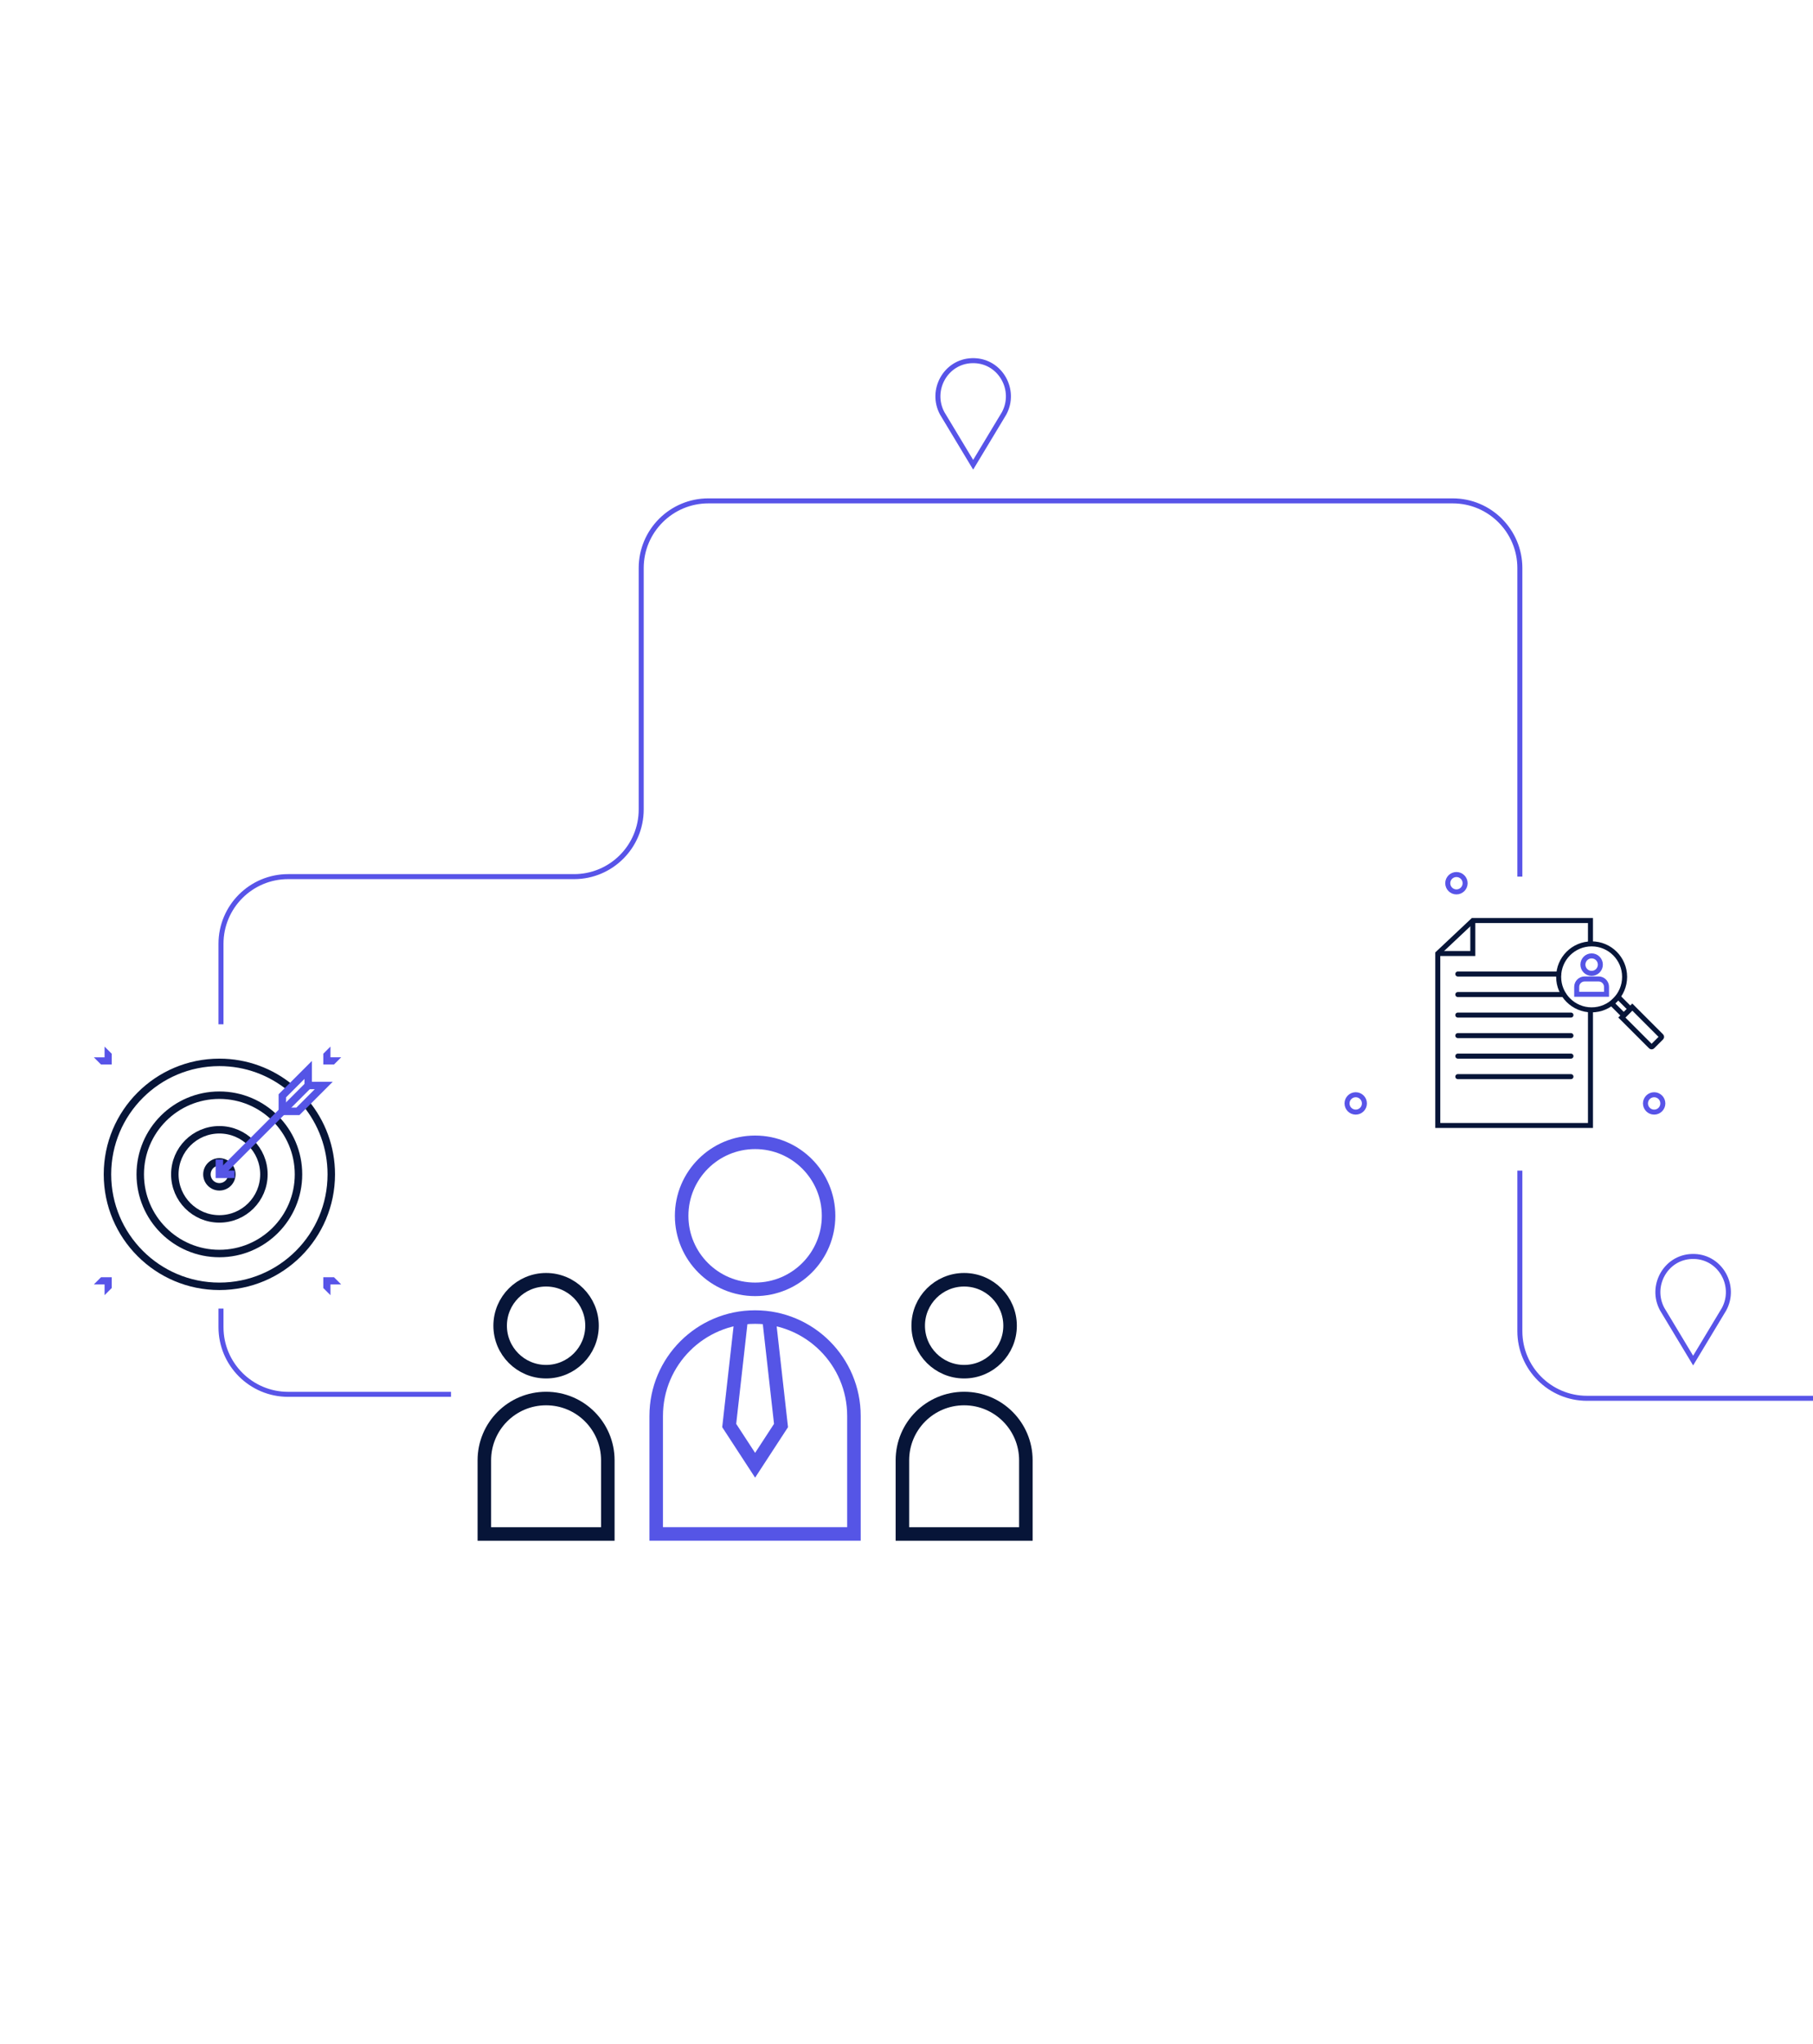 <svg xmlns="http://www.w3.org/2000/svg" width="402" height="453" viewBox="0 0 402 453" fill="none"><g clip-path="url(#clip0_1327_26713)"><path d="M49 227V209.16C49 200.937 55.666 194.271 63.889 194.271H127.288C135.51 194.271 142.176 187.605 142.176 179.383V147.871V125.889C142.176 117.666 148.842 111 157.065 111H322.111C330.334 111 337 117.666 337 125.889V194.271" stroke="#5854E8" stroke-width="1.11"></path><path d="M220.821 94.631L215.781 103L210.742 94.631L208.919 91.603C206.162 86.479 209.678 80.124 215.487 79.93C215.587 79.93 215.682 79.93 215.781 79.93C215.881 79.93 215.976 79.93 216.075 79.93C221.885 80.124 225.395 86.479 222.644 91.603L220.821 94.631Z" stroke="#5854E8" stroke-width="1.11" stroke-miterlimit="10"></path><path d="M380.462 293.15L375.423 301.52L370.384 293.15L368.561 290.123C365.803 284.999 369.32 278.644 375.129 278.449C375.229 278.449 375.323 278.449 375.423 278.449C375.523 278.449 375.617 278.449 375.717 278.449C381.527 278.644 385.037 284.999 382.285 290.123L380.462 293.15Z" stroke="#5854E8" stroke-width="1.11" stroke-miterlimit="10"></path><path d="M100 309H63.889C55.666 309 49 302.334 49 294.111V290" stroke="#5854E8" stroke-width="1.11"></path><path d="M337 259.422V294.99C337 303.213 343.666 309.879 351.889 309.879H492.506" stroke="#5854E8" stroke-width="1.11"></path><g clip-path="url(#clip1_1327_26713)"><path d="M167.432 285.732C176.429 285.732 183.722 278.439 183.722 269.442C183.722 260.446 176.429 253.152 167.432 253.152C158.436 253.152 151.143 260.446 151.143 269.442C151.143 278.439 158.436 285.732 167.432 285.732Z" stroke="#5555E6" stroke-width="3" stroke-miterlimit="10"></path><path d="M167.432 291.875C179.539 291.875 189.345 301.701 189.345 313.788V339.944H145.499V313.788C145.499 301.681 155.324 291.875 167.412 291.875H167.432Z" stroke="#5555E6" stroke-width="3" stroke-miterlimit="10"></path><path d="M170.494 292.078L173.176 315.912L167.432 324.718L161.689 315.912L164.371 292.078" stroke="#5555E6" stroke-width="3" stroke-miterlimit="10"></path><path d="M213.78 303.982C219.405 303.982 223.966 299.421 223.966 293.795C223.966 288.17 219.405 283.609 213.78 283.609C208.154 283.609 203.594 288.17 203.594 293.795C203.594 299.421 208.154 303.982 213.78 303.982Z" stroke="#071538" stroke-width="3" stroke-miterlimit="10"></path><path d="M213.78 309.93C221.344 309.93 227.468 316.053 227.468 323.618V339.948H200.092V323.618C200.092 316.053 206.215 309.93 213.78 309.93Z" stroke="#071538" stroke-width="3" stroke-miterlimit="10"></path><path d="M121.084 303.982C126.71 303.982 131.27 299.421 131.27 293.795C131.27 288.17 126.71 283.609 121.084 283.609C115.458 283.609 110.898 288.17 110.898 293.795C110.898 299.421 115.458 303.982 121.084 303.982Z" stroke="#071538" stroke-width="3" stroke-miterlimit="10"></path><path d="M121.085 309.93C128.649 309.93 134.773 316.053 134.773 323.618V339.948H107.396V323.618C107.396 316.053 113.52 309.93 121.085 309.93Z" stroke="#071538" stroke-width="3" stroke-miterlimit="10"></path></g><path d="M48.642 277.795C58.331 277.795 66.186 269.94 66.186 260.251C66.186 250.562 58.331 242.707 48.642 242.707C38.953 242.707 31.098 250.562 31.098 260.251C31.098 269.94 38.953 277.795 48.642 277.795Z" stroke="#071538" stroke-width="1.654" stroke-miterlimit="10"></path><path d="M48.641 270.124C54.096 270.124 58.518 265.702 58.518 260.247C58.518 254.793 54.096 250.371 48.641 250.371C43.187 250.371 38.765 254.793 38.765 260.247C38.765 265.702 43.187 270.124 48.641 270.124Z" stroke="#071538" stroke-width="1.654" stroke-miterlimit="10"></path><path d="M48.642 263.014C50.168 263.014 51.405 261.777 51.405 260.251C51.405 258.725 50.168 257.488 48.642 257.488C47.116 257.488 45.879 258.725 45.879 260.251C45.879 261.777 47.116 263.014 48.642 263.014Z" stroke="#071538" stroke-width="1.654" stroke-miterlimit="10"></path><path d="M67.791 244.466C71.331 248.759 73.457 254.251 73.457 260.248C73.457 273.954 62.348 285.063 48.642 285.063C34.936 285.063 23.827 273.954 23.827 260.248C23.827 246.542 34.936 235.434 48.642 235.434C54.614 235.434 60.098 237.543 64.383 241.067" stroke="#071538" stroke-width="1.654" stroke-miterlimit="10"></path><path d="M68.362 240.531L48.643 260.251" stroke="#5555E6" stroke-width="1.654" stroke-miterlimit="10"></path><path d="M68.337 240.555H71.787L66.054 246.287H62.605V242.838L68.337 237.105V240.555Z" stroke="#5555E6" stroke-width="1.654" stroke-miterlimit="10"></path><path d="M48.643 256.973V260.248H52.001" stroke="#5555E6" stroke-width="1.654" stroke-miterlimit="10"></path><path d="M73.063 284.439L73.063 286.525L72.71 286.172L71.89 285.352L71.89 283.262L73.976 283.262L74.8 284.086L75.153 284.439L73.063 284.439Z" fill="#5854E8" stroke="#5854E8" stroke-width="0.414"></path><path d="M23.395 284.439L23.395 286.525L23.748 286.172L24.568 285.352L24.568 283.262L22.482 283.262L21.658 284.086L21.306 284.439L23.395 284.439Z" fill="#5854E8" stroke="#5854E8" stroke-width="0.414"></path><path d="M73.063 234.518L73.063 232.432L72.71 232.785L71.89 233.605L71.89 235.695L73.976 235.695L74.8 234.871L75.153 234.518L73.063 234.518Z" fill="#5854E8" stroke="#5854E8" stroke-width="0.414"></path><path d="M23.395 234.521L23.395 232.436L23.748 232.789L24.568 233.609L24.568 235.699L22.482 235.699L21.658 234.875L21.306 234.521L23.395 234.521Z" fill="#5854E8" stroke="#5854E8" stroke-width="0.414"></path><path d="M352.915 223.796C356.953 223.796 360.227 220.522 360.227 216.484C360.227 212.446 356.953 209.172 352.915 209.172C348.877 209.172 345.603 212.446 345.603 216.484C345.603 220.522 348.877 223.796 352.915 223.796Z" stroke="#071538" stroke-width="1.11" stroke-miterlimit="10"></path><path d="M359.613 225.496L361.929 223.18L368.357 229.608C368.456 229.707 368.45 229.865 368.357 229.959L366.392 231.924C366.292 232.023 366.134 232.018 366.041 231.924L359.613 225.496Z" stroke="#071538" stroke-width="1.11" stroke-miterlimit="10"></path><path d="M358.803 220.94L357.376 222.367L360.055 225.046L361.482 223.619L358.803 220.94Z" stroke="#071538" stroke-width="1.11" stroke-miterlimit="10"></path><path d="M352.915 215.707C353.984 215.707 354.851 214.84 354.851 213.771C354.851 212.703 353.984 211.836 352.915 211.836C351.846 211.836 350.979 212.703 350.979 213.771C350.979 214.84 351.846 215.707 352.915 215.707Z" stroke="#5555E6" stroke-width="1.11" stroke-miterlimit="10"></path><path d="M351.36 216.945H354.461C355.429 216.945 356.215 217.731 356.215 218.699V220.345H349.606V218.699C349.606 217.731 350.392 216.945 351.36 216.945Z" stroke="#5555E6" stroke-width="1.11" stroke-miterlimit="10"></path><path d="M318.802 211.308H326.569V204.004" stroke="#071538" stroke-width="1.11" stroke-miterlimit="10"></path><path d="M323.245 215.855H345.603" stroke="#071538" stroke-width="1.11" stroke-miterlimit="10" stroke-linecap="round"></path><path d="M323.245 220.402H346.711" stroke="#071538" stroke-width="1.11" stroke-miterlimit="10" stroke-linecap="round"></path><path d="M323.245 224.953H348.332" stroke="#071538" stroke-width="1.11" stroke-miterlimit="10" stroke-linecap="round"></path><path d="M323.245 229.504H348.332" stroke="#071538" stroke-width="1.11" stroke-miterlimit="10" stroke-linecap="round"></path><path d="M323.245 234.047H348.332" stroke="#071538" stroke-width="1.11" stroke-miterlimit="10" stroke-linecap="round"></path><path d="M323.245 238.594H348.332" stroke="#071538" stroke-width="1.11" stroke-miterlimit="10" stroke-linecap="round"></path><path d="M352.658 209.165V204.004H326.569L318.802 211.308V249.415H352.658V223.798" stroke="#071538" stroke-width="1.11" stroke-miterlimit="10"></path><circle cx="322.939" cy="195.731" r="1.926" stroke="#5854E8" stroke-width="1.11"></circle><circle cx="300.605" cy="244.532" r="1.926" stroke="#5854E8" stroke-width="1.11"></circle><circle cx="366.778" cy="244.532" r="1.926" stroke="#5854E8" stroke-width="1.11"></circle></g><defs><clipPath id="clip0_1327_26713"><rect width="402" height="452" fill="white" transform="translate(0 0.062)"></rect></clipPath><clipPath id="clip1_1327_26713"><rect width="124.074" height="90.794" fill="white" transform="translate(105.396 251.152)"></rect></clipPath></defs></svg>